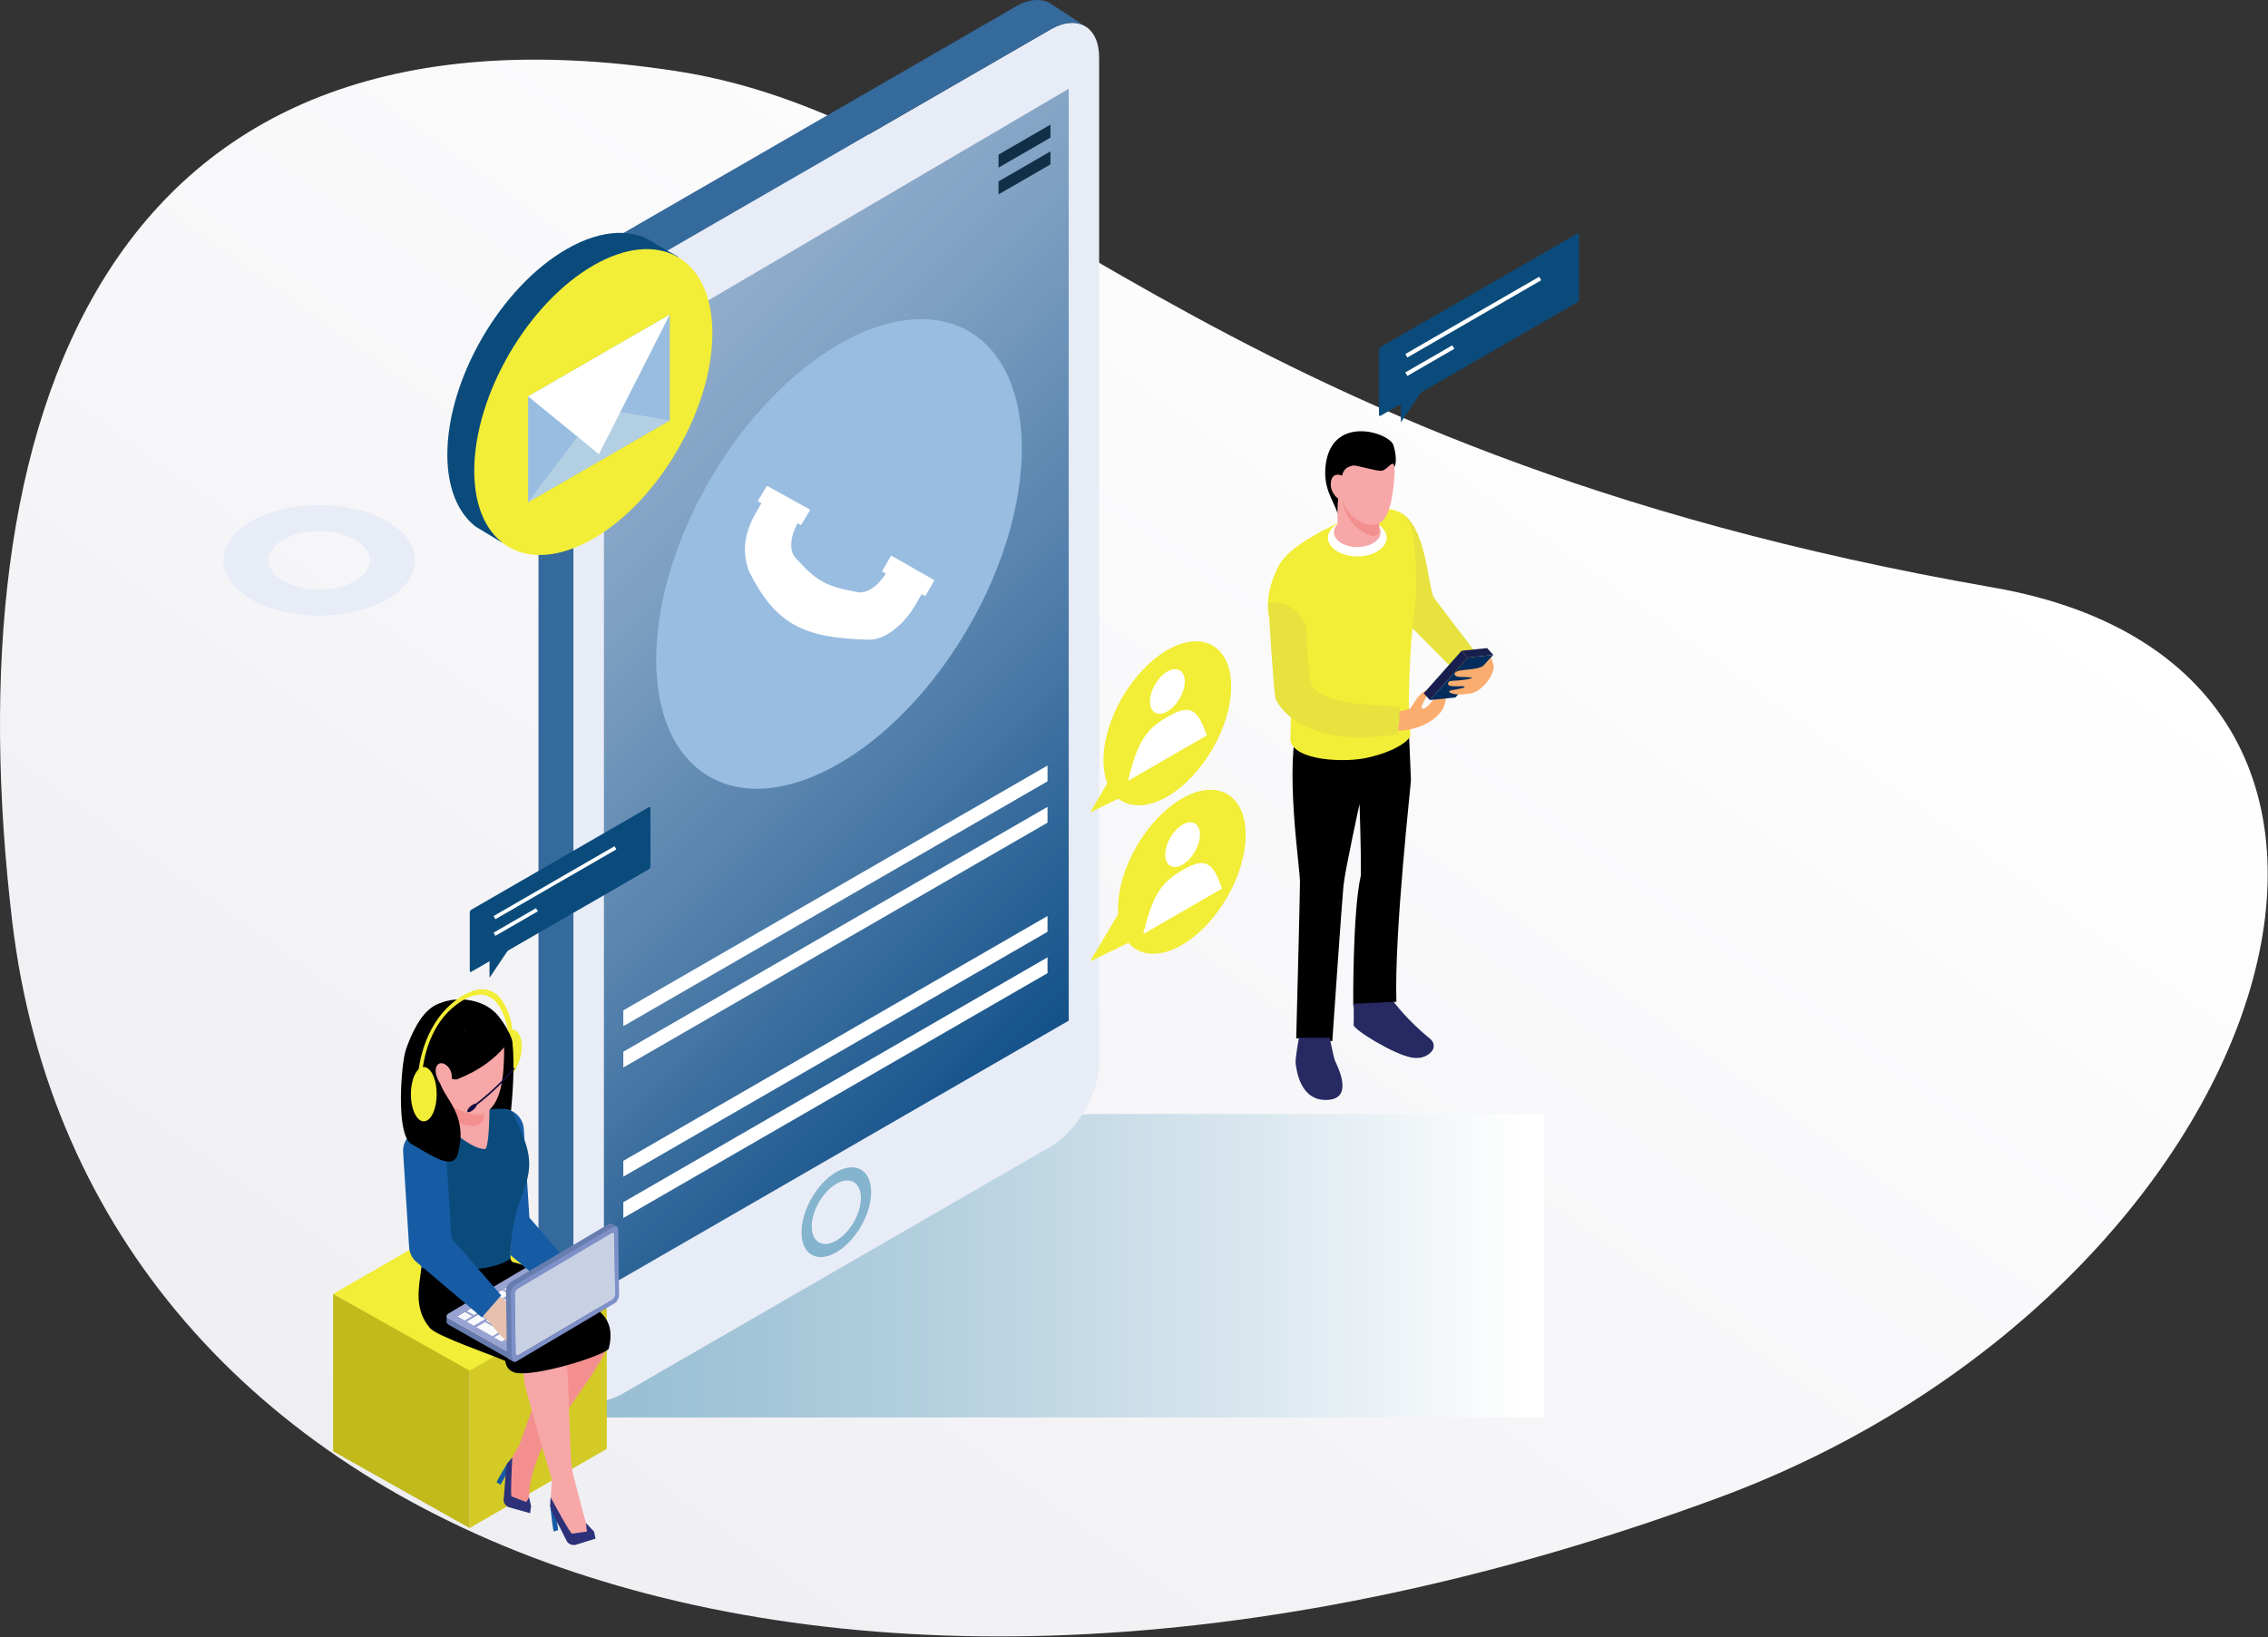 <svg width="2245" height="1621" viewBox="0 0 2245 1621" fill="none" xmlns="http://www.w3.org/2000/svg">
<rect x="0" y="0" width="2245" height="1621" fill="#333333" stroke="none"/>
<path d="M1700.78 1483.1C2253.48 1279 2454.98 665.8 1972.78 581.7C1180.68 443.7 992.384 119.8 668.884 70.3C97.884 -17.1 -46.516 418.4 12.084 912.3C85.684 1532.6 822.084 1807.5 1700.78 1483.1Z" fill="url(#paint0_linear_1_2)"/>
<path style="mix-blend-mode:multiply" d="M1528.21 1103V1403.5H568.311C515.511 1403.5 493.811 1391 520.311 1375.7L768.911 1232.2L944.511 1130.8C971.011 1115.5 1035.91 1103 1088.71 1103H1528.21Z" fill="url(#paint1_linear_1_2)"/>
<path d="M1088 1052.1C1088 1082.6 1066.4 1120.1 1040 1135.3L615.7 1380.3C589.3 1395.5 567.6 1383.1 567.6 1352.5V357.295C567.6 326.795 589.3 289.295 615.7 274.095L1040 29.095C1066.4 13.895 1088 26.395 1088 56.895V1052.1Z" fill="#E8ECF7"/>
<path d="M1040.4 3.895C1031.6 -1.805 1019.2 -1.505 1005.4 6.495L581.1 251.495C554.7 266.795 533 304.195 533 334.695V1330C533 1345.3 538.5 1356.1 547.3 1361.1L581.5 1383.4C572.9 1378.3 567.6 1367.6 567.6 1352.5V357.295C567.6 326.795 589.3 289.295 615.7 274.095L1040 29.095C1053.7 21.195 1066.1 20.795 1074.9 26.495H1075L1040.4 3.895Z" fill="#356A9C"/>
<path d="M1057.9 87.895V1010.6L597.8 1276.2V358.095L1057.9 87.895Z" fill="url(#paint2_linear_1_2)"/>
<path d="M793.4 1220.2C793.4 1242.1 808.8 1251 827.8 1240C846.8 1229 862.3 1202.4 862.3 1180.4C862.3 1158.4 846.8 1149.6 827.8 1160.5C808.8 1171.4 793.4 1198.2 793.4 1220.2ZM803.5 1214.4C803.5 1198.8 814.4 1180 827.8 1172.2C841.2 1164.4 852.2 1170.7 852.2 1186.2C852.2 1201.7 841.3 1220.6 827.8 1228.4C814.3 1236.2 803.5 1229.9 803.5 1214.4Z" fill="#84B4CE"/>
<path d="M1039.8 136.295L988.4 165.995V153.095L1039.8 123.395V136.295Z" fill="#122F48"/>
<path d="M1039.8 162.795L988.4 192.495V179.595L1039.8 149.895V162.795Z" fill="#122F48"/>
<path fill-rule="evenodd" clip-rule="evenodd" d="M1036.89 773.65L617 1016.07V1000.43L1036.89 758V773.65Z" fill="white"/>
<path fill-rule="evenodd" clip-rule="evenodd" d="M1036.89 814.58L617 1057V1041.36L1036.89 798.93V814.58Z" fill="white"/>
<path fill-rule="evenodd" clip-rule="evenodd" d="M1036.89 922.65L617 1165.07V1149.43L1036.89 907V922.65Z" fill="white"/>
<path fill-rule="evenodd" clip-rule="evenodd" d="M1036.89 963.58L617 1206V1190.36L1036.89 947.93V963.58Z" fill="white"/>
<path d="M702.544 475.547C773.219 353.665 887.789 287.515 958.464 327.81C1029.13 368.094 1029.13 499.564 958.464 621.446C887.789 743.339 773.209 809.479 702.544 769.194C631.868 728.899 631.868 597.44 702.544 475.547Z" fill="#99BDE1"/>
<path d="M748.267 507.71L754.813 496.378L790.286 516.671L789.828 517.465C782.159 530.74 781.046 545.268 787.165 552.036C808.84 575.985 817.165 580.372 849.142 586.367C858.091 588.048 870.006 579.808 877.602 566.648L913.076 586.952L906.53 598.284C894.064 619.862 874.855 634.171 859.392 633.387C795.292 631.769 767.747 618.076 741.493 565.917C734.771 547.984 735.801 529.288 748.267 507.71Z" fill="white"/>
<path d="M924.633 574.336L882.505 550.294C882.297 550.17 881.954 550.367 881.746 550.732L873.416 565.121C873.197 565.486 873.197 565.882 873.416 565.996L915.533 590.048C915.752 590.163 916.095 589.965 916.303 589.6L924.633 575.221C924.841 574.857 924.841 574.461 924.633 574.336Z" fill="white"/>
<path d="M759.524 481.187L801.648 504.526C801.856 504.647 801.856 505.021 801.648 505.385L793.317 519.338C793.109 519.691 792.765 519.883 792.547 519.772L750.423 496.433C750.215 496.312 750.215 495.938 750.423 495.575L758.754 481.622C758.973 481.258 759.316 481.066 759.524 481.187Z" fill="white"/>
<path d="M1384.9 507.03C1412.32 518.28 1413.5 583.72 1419.59 592.06C1429.16 605.15 1467.92 654.89 1472.63 662.9C1477.34 670.9 1459.45 683.77 1453.8 678.05C1449.3 673.49 1411.01 635.04 1395.55 619.51C1391.41 615.35 1388.98 609.79 1388.75 603.91L1384.9 507.03Z" fill="#E7E23E"/>
<path d="M1283.08 1028.15C1283.08 1028.15 1286.78 888.06 1286.78 873.14C1286.78 858.23 1271.09 758.21 1285.46 712.37L1394.49 722.5C1394.49 722.5 1396.62 768.75 1396.62 772.23C1396.63 777.65 1380.11 921.86 1382.21 991.93L1339.53 995.97C1339.53 995.97 1338.74 903.07 1347.04 866.88C1347.45 845.08 1345.76 796.03 1345.76 796.03C1345.76 796.03 1331.37 861.71 1329.84 877.01C1328.31 892.31 1318.79 1030.9 1318.79 1030.9C1318.79 1030.9 1297.62 1028.15 1283.08 1028.15Z" fill="black"/>
<path d="M1255.91 609.07C1255.91 609.07 1250.89 591.17 1264.43 562.62C1272.19 546.26 1294.24 532.55 1320.76 519.65C1371.33 495.06 1391.07 501.31 1397.77 525.19C1400.89 536.31 1403.72 578.52 1400.46 601.86C1395.11 640.06 1392.89 703.32 1396.18 727.22C1396.84 731.98 1382.52 743.92 1352.76 750.42C1331.19 755.14 1282.07 753.47 1277.25 733.51L1280.08 617.38L1255.91 609.07Z" fill="#F2ED36"/>
<path d="M1372.59 532.44C1372.59 542.66 1359.58 550.94 1343.53 550.94C1327.48 550.94 1314.47 542.66 1314.47 532.44C1314.47 522.23 1327.48 513.95 1343.53 513.95C1359.58 513.95 1372.59 522.23 1372.59 532.44Z" fill="white"/>
<path d="M1366.67 526.94C1366.67 535.07 1356.31 541.66 1343.53 541.66C1330.75 541.66 1320.39 535.07 1320.39 526.94C1320.39 518.8 1330.75 512.21 1343.53 512.21C1356.31 512.21 1366.67 518.8 1366.67 526.94Z" fill="#F7A7A7"/>
<path d="M1364.24 533.26H1325.6C1324.7 533.26 1323.96 532.52 1323.96 531.62V489H1365.09V532.41C1365.09 532.88 1364.71 533.26 1364.24 533.26Z" fill="#F7A7A7"/>
<path d="M1328.45 489C1328.45 507.84 1339.56 524.59 1357.4 530.64C1361.17 531.93 1365.09 529.12 1365.09 525.13V489H1328.45Z" fill="#F3908F"/>
<path d="M1380.32 471.1C1378.51 498.37 1373.36 519.65 1359.38 519.65C1338.63 519.65 1323.96 497.85 1323.96 470.52C1323.96 443.2 1325.15 428.29 1345.9 428.29C1366.65 428.3 1382.1 444.33 1380.32 471.1Z" fill="#F7A7A7"/>
<path d="M1323.96 508.51C1323.96 508.51 1323.52 494.89 1327.02 476.89C1329.03 466.54 1330.56 462.88 1339.44 460.9C1342.07 460.31 1362.48 466.72 1367.49 466.11C1373.94 465.33 1378.96 453.58 1380.29 462.55C1380.29 462.55 1383.94 456.38 1379.41 441.03C1375.66 428.31 1319.4 410.33 1312.41 459.05C1308.86 483.78 1320.39 495.49 1323.96 508.51Z" fill="black"/>
<path d="M1333.99 482.13C1333.99 488.82 1334.3 495.49 1329.08 495.49C1323.85 495.49 1317.27 487.08 1317.27 480.38C1317.27 473.69 1319.31 470 1324.54 470C1329.76 470.01 1333.99 475.43 1333.99 482.13Z" fill="#F7A7A7"/>
<path d="M1384.11 723.52C1383.93 723.52 1383.76 723.52 1383.59 723.52C1370.91 723.16 1368.78 707.48 1381.21 705C1386.37 703.97 1391.66 703.41 1395.95 701.54L1402.56 691.41C1403.99 689.21 1411.44 681.99 1413.6 683.48C1415.34 684.69 1410.01 692.98 1409.27 694.97C1409.27 694.97 1403.67 704.41 1410.67 701.03C1416.73 698.1 1431.92 672.86 1431.09 691.58C1430.15 712.55 1401.51 723.69 1384.11 723.52Z" fill="#FAAD6E"/>
<path d="M1255.36 597.06C1255.36 597.06 1260.56 682.37 1262.28 690.64C1264.01 698.92 1291.51 742.02 1383.3 726.92C1383.3 726.92 1386.46 710.47 1384.9 699.57C1366.9 698.48 1311.52 698.59 1299.11 679.47C1294.9 672.97 1293.55 633.67 1293.55 633.67C1296.17 611.8 1277.1 593.51 1255.36 597.06Z" fill="#E7E23E"/>
<path d="M1339.88 993.88C1339.88 993.88 1340.21 1010.55 1339.88 1014.89C1339.54 1019.23 1379.6 1044.18 1397.61 1047.18C1407.51 1048.83 1413.68 1045.09 1417.22 1040.99C1420.35 1037.38 1419.62 1031.83 1415.9 1028.83C1393.37 1010.67 1379.55 991.99 1379.55 991.99L1339.88 993.88Z" fill="#262962"/>
<path d="M1285.84 1027.5C1285.84 1027.5 1281.78 1048.41 1282.54 1053.41C1283.3 1058.41 1286.51 1090.43 1313.86 1089.1C1341.21 1087.77 1323.2 1054.74 1321.53 1050.41C1319.86 1046.07 1316.19 1027.5 1316.19 1027.5H1285.84Z" fill="#262962"/>
<path d="M1415.4 693.21L1440.65 690.59L1478.15 648.45L1452.9 651.08L1415.4 693.21Z" fill="#042C5C"/>
<path d="M1415.4 693.21L1409.27 686.49L1446.78 644.35L1452.9 651.08L1415.4 693.21Z" fill="#181E4D"/>
<path d="M1478.15 648.45L1472.02 641.72L1446.78 644.35L1452.9 651.08L1478.15 648.45Z" fill="#181E4D"/>
<path d="M1470.3 657.27C1466.9 661.09 1462.84 661.81 1455.82 662.7C1448.48 663.63 1441.27 663.56 1440.08 666.73C1438.73 670.32 1446 670.29 1446 670.29C1446 670.29 1457.46 670.25 1456.89 671.3C1456.33 672.34 1446.16 673.67 1442.65 673.83C1436.3 674.13 1433.61 673.94 1433.32 676.96C1432.89 681.47 1450.31 678.36 1450 680.07C1449.7 681.79 1436.02 683.28 1434.9 684.05C1433.77 684.82 1434.78 686.37 1439.94 687.23C1444.93 688.07 1456.7 687.7 1462.05 684.26C1473.72 676.79 1480.41 663.56 1478.15 657.27C1475.9 650.98 1475.9 650.98 1475.9 650.98L1470.3 657.27Z" fill="#FAAD6E"/>
<path d="M1218.68 679.709C1218.68 719.759 1190.38 768.569 1155.48 788.719C1120.57 808.869 1092.28 792.739 1092.28 752.689C1092.28 712.639 1120.57 663.829 1155.48 643.679C1190.38 623.529 1218.68 639.659 1218.68 679.709Z" fill="#F2ED36"/>
<path d="M1108.58 754.549L1079 804.409L1129.32 779.959L1108.58 754.549Z" fill="#F2ED36"/>
<path d="M1172.75 674.719C1172.75 685.629 1165.05 698.919 1155.54 704.409C1146.03 709.899 1138.33 705.499 1138.33 694.599C1138.33 683.679 1146.03 670.389 1155.54 664.899C1165.05 659.409 1172.75 663.809 1172.75 674.719Z" fill="white"/>
<path d="M1194.56 728.189C1185.39 701.399 1177.75 696.979 1155.54 709.799C1133.32 722.629 1125.67 735.879 1116.5 773.259L1194.56 728.189Z" fill="white"/>
<path d="M1233.08 826.709C1233.08 866.769 1204.78 915.569 1169.88 935.719C1134.97 955.879 1106.68 939.739 1106.68 899.689C1106.68 859.639 1134.97 810.829 1169.88 790.679C1204.78 770.529 1233.08 786.659 1233.08 826.709Z" fill="#F2ED36"/>
<path d="M1108.59 902.099L1079 951.969L1129.33 927.519L1108.59 902.099Z" fill="#F2ED36"/>
<path d="M1187.82 826.389C1187.82 837.299 1180.12 850.589 1170.61 856.079C1161.1 861.569 1153.4 857.169 1153.4 846.269C1153.4 835.349 1161.1 822.059 1170.61 816.569C1180.12 811.079 1187.82 815.479 1187.82 826.389Z" fill="white"/>
<path d="M1209.63 879.859C1200.46 853.069 1192.82 848.649 1170.61 861.469C1148.39 874.299 1140.74 887.549 1131.57 924.929L1209.63 879.859Z" fill="white"/>
<path d="M671.45 254.35L666.81 261.87L499.79 532.98L497.1 537.36L481.53 527.93L470.96 521.52C470.52 521.17 470.06 520.82 469.63 520.48C452.87 506.79 442.81 482.67 442.81 450.06C442.81 375.37 495.59 284.36 560.68 246.77C596.56 226.05 628.68 225.9 650.3 242.42L671.45 254.35Z" fill="#0A4B7C"/>
<path d="M705.16 330.04C705.16 404.73 652.39 495.75 587.3 533.34C522.21 570.92 469.44 540.84 469.44 466.14C469.44 391.44 522.21 300.43 587.3 262.84C652.39 225.26 705.16 255.34 705.16 330.04Z" fill="#F2ED36"/>
<path d="M662.96 416.25L522.76 497.19V392.47L662.96 311.53V416.25Z" fill="#99BDE1"/>
<path d="M522.76 497.19L662.96 416.25L592.86 404.36L522.76 497.19Z" fill="#B3CFE4"/>
<path d="M662.96 311.53L522.76 392.47L592.86 449.7L662.96 311.53Z" fill="white"/>
<path d="M464.68 1359.17L600.48 1280.77L465.53 1202.87L329.73 1281.26L464.68 1359.17Z" fill="#F2ED36"/>
<path d="M464.8 1513.02L600.6 1434.62V1278.8L464.8 1357.2V1513.02Z" fill="#D3CA25"/>
<path d="M464.8 1513.02L329.73 1437.04V1281.26L464.8 1357.2V1513.02Z" fill="#C2B91B"/>
<path d="M516.52 1036.02C516.52 1049.65 509.05 1065 499.84 1070.32C490.63 1075.64 483.16 1068.9 483.16 1055.28C483.16 1041.66 490.63 1026.3 499.84 1020.98C509.06 1015.66 516.52 1022.4 516.52 1036.02Z" fill="#F2ED36"/>
<path d="M515.06 1035.42C515.06 1046.32 509.09 1058.6 501.72 1062.85C494.35 1067.11 488.38 1061.72 488.38 1050.83C488.38 1039.93 494.35 1027.65 501.72 1023.39C509.09 1019.14 515.06 1024.53 515.06 1035.42Z" fill="#F2ED36"/>
<path d="M459.25 1013.29C466.35 999.47 472.38 992.63 482.4 999.86C482.29 999.34 490.02 1002.72 490.49 1003.13C496.42 1008.48 506.53 1024.69 507.27 1032.24C511.94 1079.06 499.25 1148.54 498.43 1149.12C470.33 1168.77 429.09 1124.33 417.96 1094.98C413.7 1083.79 453.59 1024.34 459.25 1013.29Z" fill="black"/>
<path d="M481.95 1212.85C482.55 1224.64 492.5 1233.7 504.22 1233.1C515.9 1232.52 524.92 1222.5 524.34 1210.75L518.5 1118.17C517.92 1106.42 507.95 1097.34 496.26 1097.93C484.56 1098.51 475.54 1108.52 476.12 1120.3L481.95 1212.85Z" fill="#165CA4"/>
<path d="M431 1122.04C431 1104.84 432.68 1104.55 449.87 1104.55C457.41 1104.55 484.49 1098.21 484.49 1098.21C484.49 1098.21 498.42 1110.22 498.42 1119.84C498.42 1137.02 495.91 1215.46 478.73 1215.46C461.54 1215.46 431 1139.2 431 1122.04Z" fill="#F7A7A7"/>
<path d="M507.64 1101.35C500.21 1097.75 493.59 1097.53 484.49 1098.21C484.49 1098.21 484.41 1137.75 479.94 1137.75C463.77 1137.75 437.58 1109.58 433.57 1110.57L433.55 1110.54C423.5 1114.89 411.83 1126.05 405.02 1136.48C417.2 1156.92 413.99 1190.03 414.84 1214.51C415.38 1229.72 416.89 1245.51 417.26 1261.19C437.53 1269.39 456.63 1274.98 479.71 1270.27C485.63 1269.06 498.14 1263.53 506.89 1262.85C506.54 1259.31 506.19 1255.84 505.82 1252.54C503.43 1231.58 510.04 1199.52 518.61 1177.69C530.98 1146.09 519.13 1129.68 507.64 1101.35Z" fill="#0A4B7C"/>
<path d="M404.86 1233.22C405.45 1244.98 415.41 1254.06 427.1 1253.47C438.81 1252.87 447.81 1242.88 447.23 1231.09L441.39 1138.53C440.82 1126.76 430.85 1117.7 419.16 1118.28C407.45 1118.86 398.45 1128.88 399.03 1140.65L404.86 1233.22Z" fill="#165CA4"/>
<path d="M472 1114.26C467.3 1115.55 462.28 1114.53 457.62 1113.23C450.46 1111.23 446.35 1104.56 446.35 1104.56L446.01 1086.52L477.92 1083.75L479.05 1106.01C478.08 1109.74 476.44 1113.04 472 1114.26Z" fill="#F3908F"/>
<path d="M427.53 1065.9C446.1 1084.03 451.03 1099.11 469.58 1086.97C488.1 1074.79 502.84 1044.19 498.4 1018.63C493.69 991.46 454.25 982.6 432.12 995.15C399.96 1013.4 409.52 1048.32 427.53 1065.9Z" fill="black"/>
<path d="M430.14 1055.9C431.42 1064.05 437.02 1087.92 442.99 1092.3C451.39 1098.46 470.92 1108.25 481.97 1100.79C496.69 1090.85 499.03 1064.24 499.03 1038.16C499.03 1012.07 479.16 1007.17 462.22 1018.28C445.34 1029.36 426.11 1030.14 430.14 1055.9Z" fill="#F7A7A7"/>
<path d="M401.79 1039.31C406.76 1024.86 416.12 1003.22 430.89 995.28C447.27 986.47 466.5 1005.02 461.93 1017.19C452.48 1042.37 438.33 1039.86 434.89 1064.17C432.09 1084.14 465.74 1098.44 453.03 1142.95C448.07 1160.3 424.18 1141.93 407.5 1132.92C391.41 1124.23 397.09 1052.96 401.79 1039.31Z" fill="black"/>
<path d="M506.63 1450.61C501.69 1458.74 497.62 1466.51 495.45 1470.17L491.52 1467.59C495.67 1459.38 498.66 1455.2 502.04 1449L506.63 1450.61Z" fill="#165CA4"/>
<path d="M576.18 1296.46C572.11 1302.94 568.08 1309.39 564.04 1315.83C557.62 1326.1 549.55 1335.71 545.13 1346.71C533.97 1374.51 524.09 1402.43 514.33 1430.07L507.17 1443L501.83 1482.61L521.85 1493.71L523.7 1482.61C523.51 1466.01 530.63 1448.09 532.3 1443.43C536.78 1430.87 543.83 1421.68 551.56 1410.65C561.55 1396.33 571.6 1382 581.66 1367.6C586.53 1360.65 599.71 1339.74 599.9 1335.83C602.09 1289.96 583.1 1302.23 576.18 1296.46Z" fill="#F3908F"/>
<path d="M525.69 1491.24L524.71 1498.31L503.6 1492.4C499.97 1490.88 497.94 1487.36 498.66 1483.85L500.69 1457.52L502.04 1449L507.16 1443C507.16 1443 504.94 1481.07 506.43 1481.71C507.93 1482.35 521.01 1487.32 521.01 1487.32L523.69 1482.61L525.69 1491.24Z" fill="#2C3179"/>
<path d="M549.43 1490.23C550.44 1500.3 552.03 1510.64 552.51 1515.17L547.93 1516.44C546.26 1506.71 545.63 1498.42 544.58 1490.97L549.43 1490.23Z" fill="#165CA4"/>
<path d="M515.07 1314.65C515.72 1322.38 516.35 1330.11 517.01 1337.82C518.03 1350.13 517.38 1362.87 520.44 1374.73C528.24 1404.96 537.2 1434.86 546.19 1464.73L544.74 1491.37L561.48 1525.58L584.5 1519.5C582.14 1519.87 570.55 1471.61 569.02 1466.51C564.89 1452.77 564.96 1440.63 564.41 1426.45C563.7 1408.25 562.99 1390 562.27 1371.76C561.94 1362.99 562.01 1354.53 559.82 1346.03C558.81 1342.1 558.05 1338.12 557.53 1334.09C557.1 1330.71 558.2 1323.69 556.58 1320.83C554.18 1316.58 546.27 1317.53 541.66 1317.1C532.8 1316.3 523.93 1315.48 515.07 1314.65Z" fill="#F7A7A7"/>
<path d="M417.08 1255.96C417.37 1253.76 478.76 1264.77 504.72 1246.57C505.52 1246 505.4 1247.54 507.09 1249.53C527.01 1253.93 578.84 1276.86 590.06 1294.68C593.43 1300.04 609.58 1307.43 602.63 1335.2C601.29 1340.58 540.94 1360.69 514.51 1359.79C500.4 1359.33 500.3 1347.66 500.23 1347.64C487.56 1341.71 432.75 1323.3 425.63 1314.99C409.57 1296.22 414.59 1274.98 417.08 1255.96Z" fill="black"/>
<path d="M443.97 1306.11L500.29 1338C502.94 1339.5 507.26 1339.46 509.87 1337.91L539.66 1320.27L531.51 1315.64L531.49 1313.44L525.97 1316.69L525.17 1316.24L525.09 1311.62L525.18 1317.16L513.13 1324.25L512.37 1323.8V1324.7L496.51 1334.05L489.05 1329.81L489.02 1327.82L487.35 1328.82L484.86 1327.42L479.91 1324.59L471.27 1319.67L471.22 1317.2L469.1 1318.43L461.66 1314.2L461.63 1312.28L460 1313.24L452.54 1309L452.46 1303.44L460.16 1298.91L461.66 1299.78L461.63 1298.05L469.33 1293.52L470.82 1294.37L470.81 1292.67L478.5 1288.13L479.99 1288.96L479.96 1287.26L487.67 1282.72L489.15 1283.57L489.13 1281.87L496.83 1277.34L498.33 1278.18L498.32 1276.46L506.02 1271.93L507.5 1272.79L507.48 1271.05L515.18 1266.53L516.67 1267.36L516.65 1265.66L524.34 1261.12L525.84 1261.96L525.8 1260.26L533.52 1255.72L540.96 1259.96L540.99 1261.89L542.83 1260.8L538.53 1258.35L538.46 1252.8L546.16 1248.27L553.61 1252.51L553.64 1254.41L555.26 1253.47L562.73 1257.7L562.76 1259.63L564.41 1258.65L571.86 1262.9L571.88 1264.83L573.52 1263.85L580.96 1268.09L581 1270.08L582.7 1269.06L590.14 1273.31L590.22 1278.87L573.9 1288.47L572.92 1287.92L572.86 1283.49L572.93 1289.05L561.99 1295.49L570.05 1300.06L570.08 1302.26L606.54 1280.67C607.86 1279.88 608.52 1278.87 608.49 1277.86C608.53 1279.69 608.55 1281.56 608.56 1283.39C608.58 1284.41 607.95 1285.44 606.62 1286.22L509.94 1343.45C507.32 1345.01 503 1345.06 500.37 1343.56L444.04 1311.66C442.74 1310.91 442.07 1309.94 442.06 1308.93C442.03 1307.07 442 1305.24 441.97 1303.39C441.99 1304.38 442.66 1305.37 443.97 1306.11Z" fill="#687DAF"/>
<path d="M525.79 1260.26L533.25 1264.5L540.95 1259.96L533.51 1255.72L525.79 1260.26Z" fill="#F7F9FD"/>
<path d="M536.31 1264.61L543.76 1268.88L562.73 1257.7L555.26 1253.47L536.31 1264.61Z" fill="#F7F9FD"/>
<path d="M516.64 1265.66L524.09 1269.89L531.79 1265.37L524.33 1261.12L516.64 1265.66Z" fill="#F7F9FD"/>
<path d="M550.29 1266.97L557.73 1271.22L571.86 1262.9L564.41 1258.65L550.29 1266.97Z" fill="#F7F9FD"/>
<path d="M588 1516.5L589.5 1523.5L569.518 1529.71C565.428 1530.32 561.685 1528.27 560.416 1524.72L547.875 1499.96L544.5 1491L545 1482.5C545 1482.5 564.54 1518.8 566.228 1518.56C567.924 1518.32 581 1516.5 581 1516.5L580 1508L588 1516.5Z" fill="#2C3179"/>
<path d="M507.47 1271.05L514.93 1275.3L522.63 1270.77L515.17 1266.53L507.47 1271.05Z" fill="#F7F9FD"/>
<path d="M541.6 1272.09L549.03 1276.34L556.74 1271.82L549.3 1267.55L541.6 1272.09Z" fill="#F7F9FD"/>
<path d="M518.41 1275.18L525.85 1279.41L533.56 1274.88L526.1 1270.66L518.41 1275.18Z" fill="#F7F9FD"/>
<path d="M554.55 1275.03L562 1279.26L580.96 1268.09L573.52 1263.85L554.55 1275.03Z" fill="#F7F9FD"/>
<path d="M498.32 1276.46L505.75 1280.71L513.45 1276.16L506.02 1271.93L498.32 1276.46Z" fill="#F7F9FD"/>
<path d="M532.9 1277.21L540.36 1281.43L548.06 1276.9L540.61 1272.67L532.9 1277.21Z" fill="#F7F9FD"/>
<path d="M566.38 1278.68L573.83 1282.91L590.14 1273.31L582.7 1269.06L566.38 1278.68Z" fill="#F7F9FD"/>
<path d="M509.63 1280.34L517.08 1284.57L524.78 1280.07L517.35 1275.82L509.63 1280.34Z" fill="#F7F9FD"/>
<path d="M545.79 1280.19L553.25 1284.43L560.96 1279.88L553.5 1275.65L545.79 1280.19Z" fill="#F7F9FD"/>
<path d="M524.26 1282.29L531.71 1286.54L539.41 1281.99L531.96 1277.77L524.26 1282.29Z" fill="#F7F9FD"/>
<path d="M537.22 1285.23L544.68 1289.48L552.39 1284.92L544.93 1280.71L537.22 1285.23Z" fill="#F7F9FD"/>
<path d="M479.96 1287.26L487.42 1291.48L495.13 1286.95L487.67 1282.72L479.96 1287.26Z" fill="#F7F9FD"/>
<path d="M553.37 1286.33L560.81 1290.58L572.86 1283.49L565.41 1279.24L553.37 1286.33Z" fill="#F7F9FD"/>
<path d="M515.59 1287.4L523.05 1291.64L530.75 1287.1L523.29 1282.85L515.59 1287.4Z" fill="#F7F9FD"/>
<path d="M528.57 1290.34L536.01 1294.57L543.71 1290.02L536.27 1285.79L528.57 1290.34Z" fill="#F7F9FD"/>
<path d="M470.81 1292.67L478.25 1296.91L485.94 1292.36L478.5 1288.13L470.81 1292.67Z" fill="#F7F9FD"/>
<path d="M506.93 1292.49L514.38 1296.76L522.09 1292.21L514.65 1287.96L506.93 1292.49Z" fill="#F7F9FD"/>
<path d="M483.35 1295.82L490.79 1300.08L498.49 1295.55L491.03 1291.3L483.35 1295.82Z" fill="#F7F9FD"/>
<path d="M520.01 1295.37L527.44 1299.62L535.15 1295.07L527.7 1290.85L520.01 1295.37Z" fill="#F7F9FD"/>
<path d="M461.63 1298.05L469.09 1302.3L476.78 1297.77L469.33 1293.52L461.63 1298.05Z" fill="#F7F9FD"/>
<path d="M452.45 1303.44L459.92 1307.69L467.63 1303.16L460.16 1298.89L452.45 1303.44Z" fill="#F7F9FD"/>
<path d="M498.27 1297.59L505.74 1301.85L513.42 1297.32L505.98 1293.07L498.27 1297.59Z" fill="#F7F9FD"/>
<path d="M474.58 1301.01L482.04 1305.24L489.73 1300.71L482.29 1296.46L474.58 1301.01Z" fill="#F7F9FD"/>
<path d="M511.04 1300.64L518.49 1304.91L526.21 1300.36L518.75 1296.11L511.04 1300.64Z" fill="#F7F9FD"/>
<path d="M489.61 1302.71L497.05 1306.96L504.75 1302.42L497.31 1298.18L489.61 1302.71Z" fill="#F7F9FD"/>
<path d="M502.49 1305.69L509.94 1309.96L517.64 1305.41L510.19 1301.16L502.49 1305.69Z" fill="#F7F9FD"/>
<path d="M480.94 1307.82L488.39 1312.05L496.09 1307.53L488.63 1303.29L480.94 1307.82Z" fill="#F7F9FD"/>
<path d="M461.57 1308.67L469.02 1312.9L480.97 1305.85L473.51 1301.63L461.57 1308.67Z" fill="#F7F9FD"/>
<path d="M493.82 1310.8L501.26 1315.04L508.98 1310.5L501.52 1306.27L493.82 1310.8Z" fill="#F7F9FD"/>
<path d="M531.44 1310.1L542.51 1316.35L570.05 1300.06L558.99 1293.79L531.44 1310.1Z" fill="#F7F9FD"/>
<path d="M505.63 1314.46L513.08 1318.69L525.1 1311.62L517.66 1307.37L505.63 1314.46Z" fill="#F7F9FD"/>
<path d="M471.2 1314.13L479.83 1319.05L484.78 1321.85L487.27 1323.3L500.28 1315.64L492.82 1311.4L488.83 1313.76L480.19 1308.83L471.2 1314.13Z" fill="#F7F9FD"/>
<path d="M537.22 1285.23L544.68 1289.48L552.39 1284.92L544.93 1280.71L537.22 1285.23ZM489.13 1281.87L496.58 1286.1L504.28 1281.56L496.83 1277.34L489.13 1281.87ZM546.16 1248.27L538.46 1252.8L545.9 1257.04L553.61 1252.51L546.16 1248.27ZM507.47 1271.05L514.93 1275.3L522.63 1270.77L515.17 1266.53L507.47 1271.05ZM493.82 1310.8L501.26 1315.04L508.98 1310.5L501.52 1306.27L493.82 1310.8ZM520.01 1295.37L527.45 1299.62L535.16 1295.07L527.71 1290.85L520.01 1295.37ZM517.35 1275.82L509.63 1280.34L517.08 1284.57L524.78 1280.07L517.35 1275.82ZM502.49 1305.69L509.92 1309.96L517.64 1305.41L510.19 1301.16L502.49 1305.69ZM470.81 1292.67L478.25 1296.91L485.94 1292.36L478.5 1288.13L470.81 1292.67ZM527.15 1270.02L534.61 1274.25L542.3 1269.73L534.87 1265.48L527.15 1270.02ZM530.75 1287.1L523.29 1282.85L515.59 1287.4L523.05 1291.64L530.75 1287.1ZM539.41 1281.99L531.95 1277.77L524.25 1282.29L531.71 1286.54L539.41 1281.99ZM516.64 1265.66L524.09 1269.89L531.79 1265.37L524.33 1261.12L516.64 1265.66ZM504.75 1302.42L497.31 1298.18L489.61 1302.71L497.05 1306.96L504.75 1302.42ZM479.96 1287.26L487.42 1291.48L495.13 1286.95L487.67 1282.72L479.96 1287.26ZM513.42 1297.32L505.97 1293.07L498.26 1297.59L505.73 1301.85L513.42 1297.32ZM548.06 1276.9L540.61 1272.67L532.9 1277.21L540.36 1281.43L548.06 1276.9ZM522.09 1292.21L514.65 1287.96L506.93 1292.49L514.38 1296.76L522.09 1292.21ZM556.74 1271.82L549.3 1267.55L541.6 1272.09L549.03 1276.34L556.74 1271.82ZM461.63 1298.05L469.09 1302.3L476.78 1297.77L469.33 1293.52L461.63 1298.05ZM452.46 1303.44L459.92 1307.71L467.63 1303.16L460.16 1298.91L452.46 1303.44ZM508.57 1280.98L500.88 1285.5L508.33 1289.74L516.03 1285.21L508.57 1280.98ZM499.8 1286.13L492.1 1290.66L499.55 1294.91L507.26 1290.38L499.8 1286.13ZM491.03 1291.3L483.35 1295.82L490.79 1300.08L498.49 1295.55L491.03 1291.3ZM545.79 1280.19L553.25 1284.43L560.96 1279.88L553.5 1275.65L545.79 1280.19ZM526.1 1270.66L518.41 1275.18L525.85 1279.41L533.56 1274.88L526.1 1270.66ZM525.79 1260.26L533.25 1264.5L540.95 1259.96L533.51 1255.72L525.79 1260.26ZM482.29 1296.46L474.58 1301.01L482.04 1305.24L489.73 1300.71L482.29 1296.46ZM511.04 1300.64L518.49 1304.91L526.21 1300.36L518.75 1296.11L511.04 1300.64ZM498.32 1276.46L505.76 1280.71L513.46 1276.16L506.02 1271.93L498.32 1276.46ZM528.57 1290.34L536.01 1294.57L543.71 1290.02L536.27 1285.79L528.57 1290.34ZM496.09 1307.53L488.63 1303.29L480.93 1307.82L488.39 1312.05L496.09 1307.53ZM480.97 1305.85L473.5 1301.63L461.57 1308.67L469.02 1312.9L480.97 1305.85ZM525.1 1311.62L517.65 1307.37L505.62 1314.46L513.07 1318.69L525.1 1311.62ZM572.86 1283.49L565.41 1279.24L553.37 1286.33L560.81 1290.58L572.86 1283.49ZM550.29 1266.97L557.73 1271.22L571.85 1262.9L564.4 1258.65L550.29 1266.97ZM512.31 1319.17L504.87 1314.9L488.99 1324.27L496.44 1328.5L512.31 1319.17ZM590.14 1273.31L582.7 1269.06L566.38 1278.68L573.83 1282.91L590.14 1273.31ZM554.55 1275.03L562 1279.26L580.96 1268.09L573.52 1263.85L554.55 1275.03ZM536.31 1264.61L543.76 1268.88L562.73 1257.7L555.26 1253.47L536.31 1264.61ZM484.78 1321.85L487.27 1323.3L500.27 1315.64L492.81 1311.4L488.82 1313.76L480.18 1308.83L471.19 1314.13L479.83 1319.05L484.78 1321.85ZM559.72 1291.22L552.28 1286.99L518.45 1306.93L525.91 1311.17L559.72 1291.22ZM542.51 1316.35L570.05 1300.06L558.99 1293.79L531.45 1310.1L542.51 1316.35ZM540.6 1243.33C543.23 1241.77 547.55 1241.72 550.18 1243.22L606.49 1275.12C609.15 1276.62 609.16 1279.11 606.54 1280.67L509.87 1337.91C507.25 1339.46 502.93 1339.5 500.29 1338L443.97 1306.11C441.31 1304.63 441.3 1302.1 443.95 1300.58L540.6 1243.33Z" fill="#98A3D2"/>
<path d="M538.46 1252.8L545.9 1257.04L553.61 1252.51L546.16 1248.27L538.46 1252.8Z" fill="#F7F9FD"/>
<path d="M527.15 1270.02L534.61 1274.25L542.3 1269.73L534.87 1265.48L527.15 1270.02Z" fill="#F7F9FD"/>
<path d="M489.13 1281.87L496.58 1286.1L504.27 1281.56L496.83 1277.34L489.13 1281.87Z" fill="#F7F9FD"/>
<path d="M500.88 1285.5L508.32 1289.74L516.02 1285.21L508.57 1280.98L500.88 1285.5Z" fill="#F7F9FD"/>
<path d="M492.1 1290.66L499.55 1294.91L507.26 1290.38L499.8 1286.13L492.1 1290.66Z" fill="#F7F9FD"/>
<path d="M518.45 1306.93L525.91 1311.17L559.72 1291.22L552.28 1286.99L518.45 1306.93Z" fill="#F7F9FD"/>
<path d="M488.99 1324.27L496.44 1328.5L512.31 1319.17L504.88 1314.9L488.99 1324.27Z" fill="#F7F9FD"/>
<path d="M468.39 1297.23C469.57 1288.22 480.81 1279.43 485.57 1277.88C488.68 1279.49 494.54 1283.1 500.48 1287.7C508.98 1294.31 517.61 1302.96 518.58 1310.86C520.66 1327.68 513.76 1329.42 506.39 1329.19C495.28 1328.87 481.27 1298.69 468.39 1297.23Z" fill="#E6C0AF"/>
<path d="M411.31 1219C419.52 1210.81 432.73 1210.83 440.84 1219.02L496.09 1282.59L477.01 1304.45L411.14 1248.65C403.02 1240.46 403.09 1227.15 411.31 1219Z" fill="#165CA4"/>
<path d="M573.2 1262.23L554.12 1284.07L505.3 1242.71C505.35 1228.13 508.42 1210.55 512.86 1194.93C514.69 1195.87 516.41 1197.16 517.95 1198.68L573.2 1262.23Z" fill="#165CA4"/>
<path d="M505.56 1269.37L602.23 1212.13C603.52 1211.35 604.76 1211.27 605.64 1211.76C607.24 1212.68 608.85 1213.59 610.46 1214.52C609.59 1213.99 608.37 1214.07 607.05 1214.86L602.02 1217.84C602.17 1217.88 602.29 1217.92 602.41 1217.99H602.42H602.41C603.27 1218.48 604.3 1219.06 605.29 1219.62C605.94 1219.98 606.58 1220.35 607.24 1220.73C607.76 1221.02 608.09 1221.65 608.1 1222.56L608.93 1281.83C608.94 1283.65 607.69 1285.89 606.11 1286.82C605.34 1286.39 604.58 1285.94 603.82 1285.54L606.11 1286.82L513.27 1341.78C512.49 1342.23 511.75 1342.29 511.23 1341.99C509.65 1341.09 508.08 1340.22 506.51 1339.32L506.58 1345.15C506.61 1346.69 507.16 1347.73 508.03 1348.24C507.23 1347.79 506.41 1347.31 505.62 1346.87C504.81 1346.41 504 1345.95 503.2 1345.51C502.33 1345.01 501.78 1343.95 501.77 1342.44L500.85 1277.71C500.81 1274.68 502.93 1270.91 505.56 1269.37Z" fill="#687DAF"/>
<path d="M512.37 1275.9L605.21 1220.93C606.77 1220 608.08 1220.75 608.1 1222.56L608.93 1281.83C608.94 1283.65 607.69 1285.89 606.11 1286.82L513.27 1341.78C511.69 1342.72 510.4 1341.99 510.38 1340.16L509.56 1280.91C509.54 1279.08 510.81 1276.82 512.37 1275.9Z" fill="#C8D0E4"/>
<path d="M509.56 1280.91C509.54 1279.08 510.81 1276.82 512.37 1275.9L605.21 1220.93C605.33 1220.85 605.5 1220.78 605.62 1220.73L605.78 1220.66C605.9 1220.62 606.07 1220.58 606.18 1220.54C606.35 1220.52 606.52 1220.52 606.68 1220.54C606.92 1220.56 607.13 1220.65 607.33 1220.78L607.42 1220.85L607.54 1220.97C607.67 1221.08 607.78 1221.24 607.87 1221.41C607.96 1221.57 608 1221.74 608.03 1221.94C608.06 1222.03 608.08 1222.12 608.09 1222.22C608.09 1222.34 608.1 1222.45 608.1 1222.56L608.93 1281.83C608.93 1282.72 608.63 1283.75 608.12 1284.65C608 1284.88 607.86 1285.09 607.71 1285.31C607.49 1285.63 607.24 1285.91 606.96 1286.19C606.83 1286.31 606.68 1286.43 606.53 1286.54C606.44 1286.62 606.34 1286.7 606.23 1286.75L606.12 1286.82L578.56 1303.16L513.29 1341.78C512.31 1342.36 511.44 1342.29 510.9 1341.73C510.58 1341.38 510.4 1340.85 510.4 1340.16L509.56 1280.91ZM505.69 1280.44L506.58 1345.15C506.64 1348.21 508.81 1349.42 511.44 1347.87L608.1 1290.62C610.74 1289.07 612.84 1285.31 612.81 1282.27L611.91 1217.55C611.86 1214.52 609.68 1213.31 607.06 1214.86L510.39 1272.09C507.75 1273.66 505.65 1277.4 505.69 1280.44Z" fill="#7E90C8"/>
<path d="M481.52 1002.48C491.6 1012.27 507.37 1027.35 500.22 1035.72C489.19 1048.63 475.18 1059.58 452.74 1068.57C448.82 1070.15 441.94 1065.39 437.01 1064.17C435.96 1063.91 431.01 1036.47 455.09 1024.52C475.08 1014.6 437.96 1008.57 460.3 1002.3C461.13 1000.65 479.79 1000.79 481.52 1002.48Z" fill="black"/>
<path d="M432.27 1065.87C434.5 1072.3 437.6 1076.12 441.69 1075.58C445.79 1075.04 447.95 1070.71 447.06 1063.93C446.18 1057.17 440.27 1052.21 436.16 1052.74C432.09 1053.26 429.74 1058.58 432.27 1065.87Z" fill="#F7A7A7"/>
<path d="M431.29 1073.11C434 1086.83 430.91 1102.56 424.39 1108.26C417.87 1113.95 410.4 1107.45 407.69 1093.73C404.99 1080.02 408.07 1064.28 414.59 1058.59C421.11 1052.89 428.59 1059.4 431.29 1073.11Z" fill="#F2ED36"/>
<path d="M507.68 1058.15C500.1 1067.2 491.4 1075.59 482.82 1083.1C478.3 1087.06 473.69 1090.79 469 1094.25C467.68 1095.22 467.91 1097.14 469.25 1096.16C482.32 1086.5 495.04 1074.76 506.52 1061.88C507.33 1060.97 508.14 1060.06 508.93 1059.12C510.06 1057.77 508.81 1056.8 507.68 1058.15Z" fill="#130C40"/>
<path d="M471.95 1093.52C472.26 1094.85 470.39 1097.49 467.79 1099.43C465.19 1101.36 462.83 1101.86 462.52 1100.53C462.21 1099.2 464.08 1096.55 466.68 1094.62C469.29 1092.68 471.65 1092.19 471.95 1093.52Z" fill="#130C40"/>
<path d="M506.83 1016.93C506.06 1011.18 504.44 1005.95 502.54 1001.2C498.75 991.74 493.07 983.58 484.45 980.73C479.54 979.1 473.86 979.16 467.7 981.3C460.58 983.76 452.9 988.52 445.89 994.75C434.17 1005.15 425.17 1020.02 419.96 1035.43C416.09 1046.88 414.18 1057.98 413.12 1068.7C413.05 1069.43 412.98 1070.17 412.91 1070.9C412.78 1072.27 413.96 1072.7 415 1072.1C416.24 1071.38 416.96 1069.86 417.09 1068.49C417.16 1067.75 417.23 1067.02 417.3 1066.28C417.34 1065.89 417.38 1065.5 417.42 1065.11C417.44 1064.89 417.47 1064.67 417.49 1064.44C417.57 1063.7 417.44 1064.83 417.53 1064.07C417.78 1061.9 418.06 1059.71 418.4 1057.5C419.27 1051.86 420.48 1046.09 422.16 1040.24C425.94 1027.14 432.85 1013.02 442.85 1002.7C454.55 990.63 468.74 983.3 479.3 985.29C487.88 986.9 493.87 994.34 497.6 1002.7C499.14 1006.16 500.42 1009.92 501.42 1013.89C501.94 1015.94 502.27 1018.13 502.73 1020.23C502.75 1020.33 502.76 1020.43 502.77 1020.54C502.93 1021.73 504.36 1021.61 505.35 1020.73C506.57 1019.65 506.99 1018.12 506.83 1016.93Z" fill="#F2ED36"/>
<path d="M1561.41 299.184L1366.56 411.684C1365.7 412.174 1365 411.654 1365 410.514V346.644C1365 345.504 1365.7 344.174 1366.56 343.684L1561.41 231.184C1562.26 230.694 1562.96 231.214 1562.96 232.354V296.224C1562.96 297.354 1562.26 298.684 1561.41 299.184Z" fill="#0A4B7C"/>
<path d="M1393.08 353.994L1525.6 277.484L1523.6 274.014L1391.08 350.534" fill="white"/>
<path d="M1393.08 372.234L1439.56 345.394L1437.56 341.934L1391.08 368.764" fill="white"/>
<path d="M1386.66 392.664V418.184L1414.62 376.524L1386.66 392.664Z" fill="#0A4B7C"/>
<path d="M642.46 860.619L466.4 962.279C465.63 962.719 465 962.249 465 961.219V903.499C465 902.469 465.63 901.269 466.4 900.819L642.47 799.169C643.25 798.719 643.87 799.199 643.87 800.229V857.939C643.87 858.979 643.24 860.179 642.46 860.619Z" fill="#0A4B7C"/>
<path d="M490.36 910.149L610.11 841.019L608.3 837.889L488.56 907.019" fill="white"/>
<path d="M490.36 926.629L532.36 902.379L530.56 899.249L488.56 923.499" fill="white"/>
<path d="M484.56 945.099V968.149L509.83 930.509L484.56 945.099Z" fill="#0A4B7C"/>
<g style="mix-blend-mode:multiply">
<path d="M383.125 516.05C346.025 494.65 285.925 494.65 248.825 516.05C211.725 537.45 211.725 572.15 248.825 593.55C285.925 614.95 346.025 614.95 383.125 593.55C420.225 572.15 420.225 537.45 383.125 516.05ZM280.525 575.25C260.925 563.95 260.925 545.65 280.525 534.35C300.125 523.05 331.825 523.05 351.425 534.35C371.025 545.65 371.025 563.95 351.425 575.25C331.825 586.55 300.125 586.55 280.525 575.25Z" fill="#E8ECF7"/>
</g>
<defs>
<linearGradient id="paint0_linear_1_2" x1="511.494" y1="1563.28" x2="1499.3" y2="188.93" gradientUnits="userSpaceOnUse">
<stop stop-color="#EFEFF3"/>
<stop offset="1" stop-color="white"/>
</linearGradient>
<linearGradient id="paint1_linear_1_2" x1="509.001" y1="1253.24" x2="1528.26" y2="1253.24" gradientUnits="userSpaceOnUse">
<stop stop-color="#95BCD1"/>
<stop offset="0.16" stop-color="#9DC1D5"/>
<stop offset="0.41" stop-color="#B4D0DF"/>
<stop offset="0.72" stop-color="#DAE7EF"/>
<stop offset="0.98" stop-color="white"/>
</linearGradient>
<linearGradient id="paint2_linear_1_2" x1="1107.13" y1="961.305" x2="550.89" y2="405.065" gradientUnits="userSpaceOnUse">
<stop stop-color="#135189"/>
<stop offset="0.4" stop-color="#13528B" stop-opacity="0.71"/>
<stop offset="0.79" stop-color="#14538C" stop-opacity="0.48"/>
<stop offset="1" stop-color="#14538D" stop-opacity="0.4"/>
</linearGradient>
</defs>
</svg>

